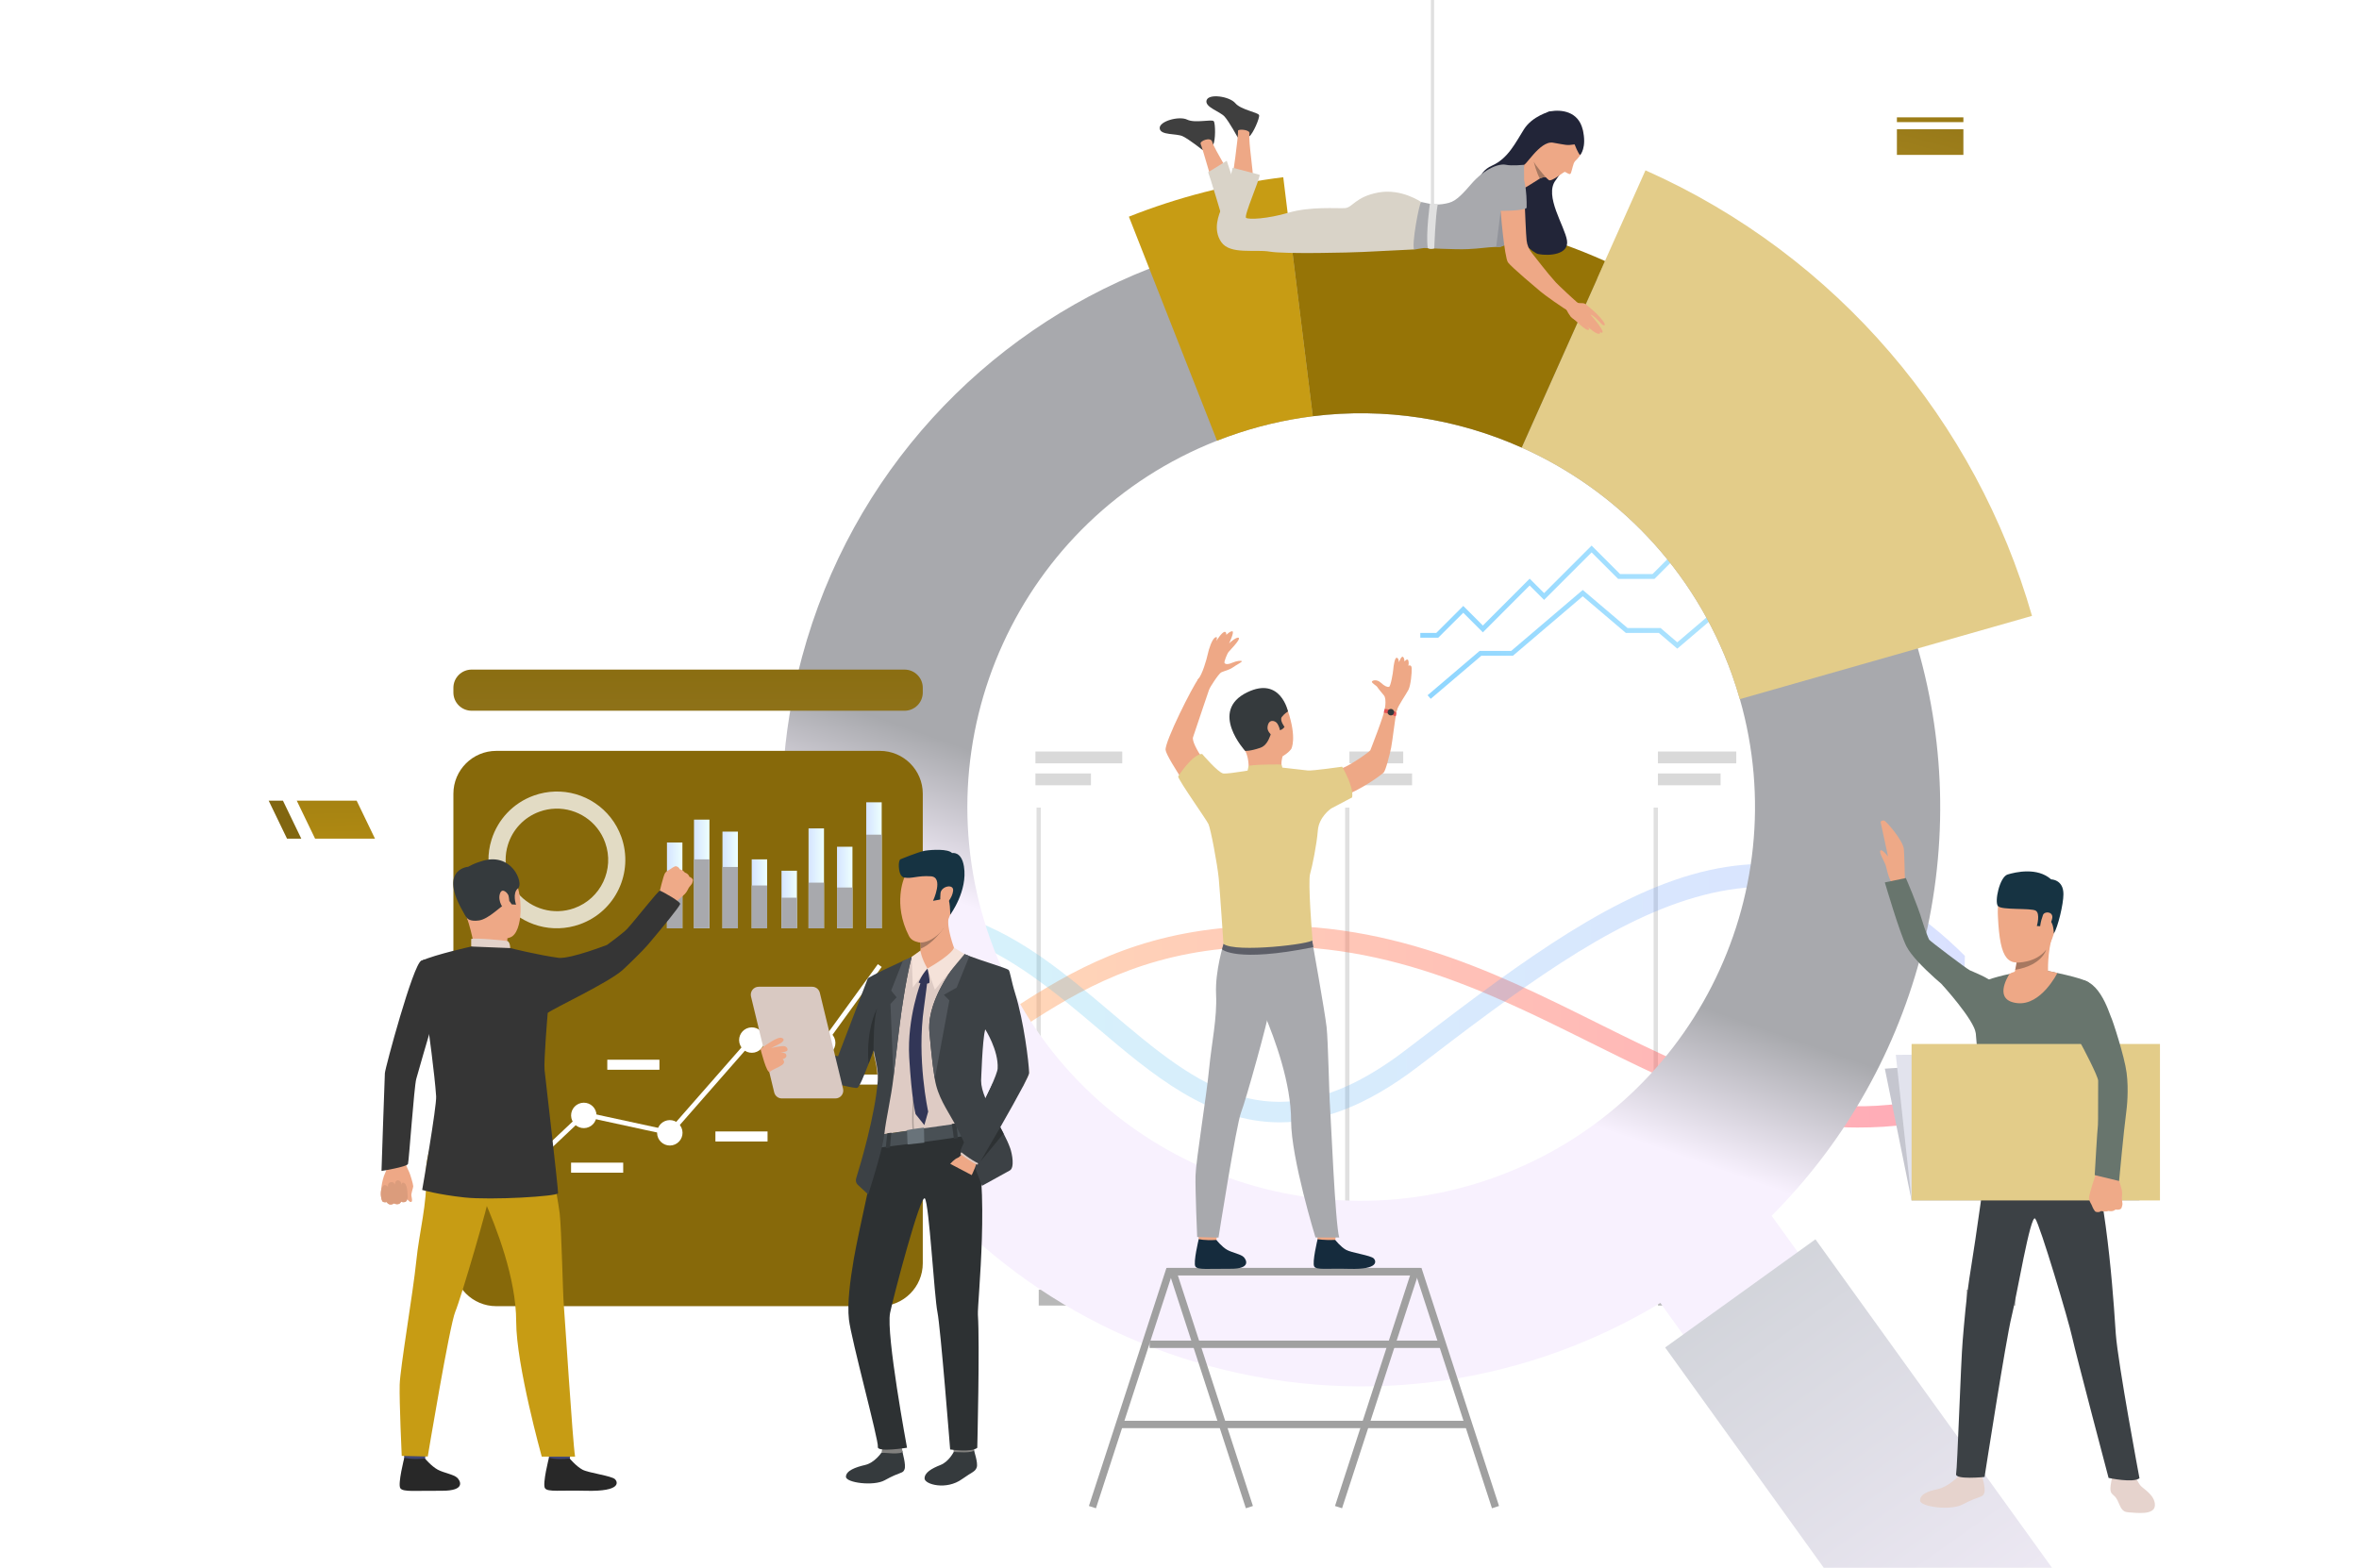 <?xml version="1.0" encoding="utf-8"?>
<!-- Generator: Adobe Illustrator 27.9.0, SVG Export Plug-In . SVG Version: 6.00 Build 0)  -->
<svg version="1.1" id="Слой_1" xmlns="http://www.w3.org/2000/svg" xmlns:xlink="http://www.w3.org/1999/xlink" x="0px" y="0px"
	 viewBox="0 0 3008.9 2000" style="enable-background:new 0 0 3008.9 2000;" xml:space="preserve">
<style type="text/css">
	.st0{fill:#E0E0E0;}
	.st1{fill:#D9D9D9;}
	.st2{fill:#B8B8B8;}
	.st3{opacity:0.43;}
	.st4{fill:url(#SVGID_1_);}
	.st5{opacity:0.22;}
	.st6{fill:url(#SVGID_00000179613369164449836200000017382572909135227269_);}
	.st7{fill:url(#SVGID_00000029024333139362382920000009301834654701839034_);}
	.st8{fill:url(#SVGID_00000101070014242722329860000010950892818171899069_);}
	.st9{fill:url(#SVGID_00000152974625327099181570000015695311716861951144_);}
	.st10{fill:#e3cc89;}
	.st11{fill:#967406;}
	.st12{fill:#c79c14;}
	.st13{fill:url(#SVGID_00000155141376118740071840000007013165407235302529_);}
	.st14{fill:#3F3F3F;}
	.st15{fill:#EEA886;}
	.st16{fill:#D9D3C8;}
	.st17{fill:#222538;}
	.st18{fill:#A8A9AD;}
	.st19{fill:#A77860;}
	.st20{fill:#92949B;}
	.st21{fill:#FFFFFF;}
	.st22{filter:url(#Adobe_OpacityMaskFilter);}
	.st23{filter:url(#Adobe_OpacityMaskFilter_00000176726215142424538270000013699661731806767529_);}
	
		.st24{mask:url(#SVGID_00000166644006961560790130000003629180075616441993_);fill:url(#SVGID_00000145017109787751314140000006887629721513205125_);}
	.st25{fill:url(#SVGID_00000055685692092397244880000017362299436780839348_);}
	.st26{filter:url(#Adobe_OpacityMaskFilter_00000083079362850254676180000016235496200134775692_);}
	.st27{filter:url(#Adobe_OpacityMaskFilter_00000162313238362895420410000007084888645037800113_);}
	
		.st28{mask:url(#SVGID_00000034067202803865287420000011951937601702423442_);fill:url(#SVGID_00000106849218452531223210000014744628289256146818_);}
	.st29{fill:url(#SVGID_00000124880898920822084920000008234567515070048901_);}
	.st30{filter:url(#Adobe_OpacityMaskFilter_00000039821955754432770380000007430443321115429310_);}
	.st31{filter:url(#Adobe_OpacityMaskFilter_00000152981509006865933640000001902466157161685894_);}
	
		.st32{mask:url(#SVGID_00000080181688660886826870000018166057493131140265_);fill:url(#SVGID_00000067224794535302942000000017095818704275439516_);}
	.st33{fill:url(#SVGID_00000115480838770787936150000003767131130927895948_);}
	.st34{filter:url(#Adobe_OpacityMaskFilter_00000170960201896815961830000018224502225843198397_);}
	.st35{filter:url(#Adobe_OpacityMaskFilter_00000112625373064504739790000002564593721193289371_);}
	
		.st36{mask:url(#SVGID_00000111174049048765298930000001309906355852490883_);fill:url(#SVGID_00000045589254748740319360000013066794772911097273_);}
	.st37{fill:url(#SVGID_00000065076101535564553390000016394216707298714504_);}
	.st38{fill:#C5C6CF;}
	.st39{fill:#E2E3ED;}
	.st40{fill:#EEA987;}
	.st41{fill:#E6D3CD;}
	.st42{fill:#3C4145;}
	.st43{fill:#68756D;}
	.st44{fill:#163342;}
	.st45{fill:#EFAA88;}
	.st46{fill:url(#SVGID_00000005254221373572079820000017825540268158176683_);}
	.st47{opacity:0.76;}
	.st48{fill:url(#SVGID_00000135682826838701931440000015216465057854737830_);}
	.st49{fill:url(#SVGID_00000000902679028963495050000013607421315287625106_);}
	.st50{fill:url(#SVGID_00000071553912479675833430000016434118966392634553_);}
	.st51{fill:url(#SVGID_00000127017113915531935600000016749666350070436782_);}
	.st52{fill:url(#SVGID_00000021826662186010620840000012116828866873995436_);}
	.st53{fill:url(#SVGID_00000027576085410137366690000001391490204722967727_);}
	.st54{fill:url(#SVGID_00000029030871836497585190000001043079347529538990_);}
	.st55{fill:url(#SVGID_00000002343210971224256140000004981057968126066080_);}
	.st56{fill:url(#SVGID_00000091731093790378918770000007763969816388449417_);}
	.st57{fill:#DB9C7C;}
	.st58{fill:#353535;}
	.st59{fill:#EAD8CF;}
	.st60{fill:#DA9B5B;}
	.st61{fill:#424773;}
	.st62{fill:#282828;}
	.st63{fill:#c79c14;}
	.st64{fill:#353A3D;}
	.st65{fill:#E2D2CA;}
	.st66{fill:#323657;}
	.st67{fill:#81807E;}
	.st68{fill:#2D3133;}
	.st69{fill:#DECBC4;}
	.st70{fill:#495055;}
	.st71{fill:#51565C;}
	.st72{fill:#F5E2D9;}
	.st73{fill:#AD9F99;}
	.st74{fill:#69737A;}
	.st75{fill:#D9C9C2;}
	.st76{fill:#A0A0A0;}
	.st77{fill:#152B3D;}
	.st78{fill:#5D5F68;}
	.st79{fill:#E55353;}
</style>
<g>
	<g>
		<rect x="1322.1" y="1030.3" class="st0" width="5.5" height="580.7"/>
	</g>
	<g>
		<rect x="1715.7" y="1030.3" class="st0" width="5.5" height="580.7"/>
	</g>
	<g>
		<rect x="2109.2" y="1030.3" class="st0" width="5.5" height="580.7"/>
	</g>
	<rect x="931.4" y="958.7" class="st1" width="94.3" height="15.1"/>
	<rect x="931.4" y="986.7" class="st1" width="133.7" height="15.1"/>
	<rect x="1320.7" y="958.7" class="st1" width="110.7" height="15.1"/>
	<rect x="1320.7" y="986.7" class="st1" width="70.8" height="15.1"/>
	<rect x="1721.2" y="958.7" class="st1" width="68.6" height="15.1"/>
	<rect x="1721.2" y="986.7" class="st1" width="79.9" height="15.1"/>
	<rect x="2114.7" y="958.7" class="st1" width="99.9" height="15.1"/>
	<rect x="2114.7" y="986.7" class="st1" width="79.9" height="15.1"/>
	<rect x="1324.9" y="1645.3" class="st2" width="62.6" height="20.2"/>
	<rect x="1721.2" y="1645.3" class="st2" width="62.6" height="20.2"/>
	<rect x="2114.7" y="1645.3" class="st2" width="62.6" height="20.2"/>
	<rect x="2508.2" y="1645.3" class="st2" width="62.6" height="20.2"/>
	<g class="st3">
		<linearGradient id="SVGID_1_" gradientUnits="userSpaceOnUse" x1="931.387" y1="1309.596" x2="2505.477" y2="1309.596">
			<stop  offset="0" style="stop-color:#FFC05C"/>
			<stop  offset="1" style="stop-color:#FF3857"/>
		</linearGradient>
		<path class="st4" d="M2369.1,1438.4c-122.7,0-229.4-53.1-340.7-108.4c-137.3-68.3-279.3-138.9-468.5-119.6
			c-120.8,12.3-196.6,61.5-263.5,105c-60.6,39.3-117.8,73.9-195.4,76.8c-125.4,4.8-168.8-48.7-169.6-52V1306l0,0l0,0
			c0.2,0.6,27.5,60.6,169.4,59.9c69.9-0.4,121.5-33.8,181.2-72.6c69.4-45,148.1-96.1,275.2-109.1c196.8-20.1,342.3,52.2,482.9,122.2
			c147.2,73.2,287.7,141.8,465.3,82.3v28.2C2454.8,1433.9,2414.4,1438.4,2369.1,1438.4z"/>
	</g>
	<g class="st5">
		
			<linearGradient id="SVGID_00000078012215297128203440000008252086259929326978_" gradientUnits="userSpaceOnUse" x1="931.387" y1="1267.002" x2="2506.308" y2="1267.002">
			<stop  offset="0" style="stop-color:#40D5E6"/>
			<stop  offset="1" style="stop-color:#5577FF"/>
		</linearGradient>
		<path style="fill:url(#SVGID_00000078012215297128203440000008252086259929326978_);" d="M1632.3,1431.8
			c-90.6,0-162.5-60.9-232.8-120.6c-53.3-45.2-108.7-91.5-172.6-114.3c-195-69.6-294.7,57.5-295.6,58.6v-38.7
			c1.1-1.3,18.8-24.4,70.3-46.5c46.9-20.1,125.5-36.1,233.9,1.6c68.7,23.9,125.8,72.3,181,119.1c111.9,94.9,208.6,176.9,376.5,48.5
			c127.2-97.2,247-189.9,365-223.8c115.4-33.1,235.6-8.9,348.2,103.7l-0.8,35.1c-239.1-240.2-442.8-88-696.3,105.9
			C1742,1411.9,1684.1,1431.8,1632.3,1431.8z"/>
	</g>
</g>
<g>
	
		<linearGradient id="SVGID_00000167398523793424712700000005948242905561297320_" gradientUnits="userSpaceOnUse" x1="1820.947" y1="767.971" x2="2382.35" y2="767.971">
		<stop  offset="0" style="stop-color:#8FD6FF"/>
		<stop  offset="1" style="stop-color:#BFEBFE"/>
	</linearGradient>
	<polygon style="fill:url(#SVGID_00000167398523793424712700000005948242905561297320_);" points="1824.9,891.5 1820.9,886.9 
		1887.2,830.4 1927.5,830.4 2018.8,752.6 2076,801.2 2118.1,801.2 2139.4,819.4 2205.6,763 2239.1,763 2378.4,644.4 2382.3,649.1 
		2241.4,769.2 2207.8,769.2 2139.4,827.5 2115.8,807.4 2073.7,807.4 2018.8,760.7 1929.8,836.5 1889.5,836.5 	"/>
</g>
<g>
	
		<linearGradient id="SVGID_00000165944467391495200060000011761075761488802227_" gradientUnits="userSpaceOnUse" x1="1811.609" y1="695.889" x2="2371.195" y2="695.889">
		<stop  offset="0" style="stop-color:#8FD6FF"/>
		<stop  offset="1" style="stop-color:#BFEBFE"/>
	</linearGradient>
	<polygon style="fill:url(#SVGID_00000165944467391495200060000011761075761488802227_);" points="1834.5,813.5 1811.6,813.5 
		1811.6,807.4 1832,807.4 1866.4,773 1891.4,798 1951.1,738.2 1969.5,756.6 2030.1,696 2066.4,732.3 2107.8,732.3 2171.7,668.4 
		2226.8,668.4 2267.5,627.7 2317.4,627.7 2366.8,578.2 2371.2,582.6 2319.9,633.9 2270.1,633.9 2229.3,674.6 2174.2,674.6 
		2110.3,738.5 2063.9,738.5 2030.1,704.7 1969.5,765.3 1951.1,746.9 1891.4,806.7 1866.4,781.7 	"/>
</g>
<linearGradient id="SVGID_00000025440772568891168530000006432051082335129762_" gradientUnits="userSpaceOnUse" x1="1915.655" y1="518.186" x2="1599.24" y2="1419.672">
	<stop  offset="0.668" style="stop-color:#A8A9AD"/>
	<stop  offset="0.866" style="stop-color:#F8F1FE"/>
</linearGradient>
<path style="fill:url(#SVGID_00000025440772568891168530000006432051082335129762_);" d="M2446.3,827.5c0-0.1-0.1-0.3-0.1-0.4
	c-58.9-205.5-206-381.1-409.1-471.5h0c-34.8-15.6-71.3-28.6-109.2-38.8c-94.9-25.5-190.4-31.3-282.3-19.9c-0.1,0-0.2,0-0.2,0l-0.1,0
	c-61.8,7.7-122,23.2-179.2,45.8c-0.1,0-0.2,0.1-0.3,0.1c-210.1,82.6-379.6,260.5-442.8,495.2c-106,394,127.3,799.2,521.2,905.1
	c202.2,54.4,407.4,19.4,573.6-80.9l31,43.1l146.2-105.3l-35.3-49c88.1-88.3,154.9-200.1,189.6-329.2
	C2485.3,1087.7,2482,952.1,2446.3,827.5z M1905.6,1502.3c-261.1,93.6-548.7-42.2-642.2-303.3c-91.8-256.3,37.3-538,288.9-636.8
	c4.8-1.9,9.6-3.7,14.4-5.4c35.6-12.8,71.7-21.3,107.8-25.8c92.4-11.5,184.4,3.3,266.5,40c120.6,53.9,219.9,155,268,289.1
	c3.8,10.6,7.2,21.2,10.2,31.8C2291.3,1144.1,2156.1,1412.5,1905.6,1502.3z"/>
<g>
	<path class="st10" d="M2591.8,785.7l-145.6,41.5l-227.1,64.7c-3-10.6-6.5-21.2-10.2-31.8c-48.1-134.2-147.4-235.3-268-289.1
		l96.1-215.3h0l10.1-22.7l51.7-115.7C2343.7,326.2,2520.9,538,2591.8,785.7z"/>
</g>
<g>
	<path class="st11" d="M2047.2,333l-10.1,22.7l-96.2,215.3c-82.1-36.7-174-51.5-266.5-40l-29-234l-3-24.5
		c95-11.8,193.8-5.8,291.9,20.6C1973.5,303.5,2011.3,316.9,2047.2,333z"/>
</g>
<g>
	<path class="st12" d="M1674.5,531c-36,4.5-72.2,13-107.8,25.8c-4.9,1.7-9.7,3.6-14.4,5.4l-86.3-219.4l-26.1-66.4
		c62.8-24.9,128.9-41.9,196.8-50.3l0.1,0l5.7,46.4l3,24.5L1674.5,531z"/>
</g>
<linearGradient id="SVGID_00000159434638015261392490000004392485965392403073_" gradientUnits="userSpaceOnUse" x1="2075.964" y1="1442.39" x2="2649.843" y2="2254.849">
	<stop  offset="0" style="stop-color:#C6CBCF"/>
	<stop  offset="1" style="stop-color:#F8F1FE"/>
</linearGradient>
<polygon style="fill:url(#SVGID_00000159434638015261392490000004392485965392403073_);" points="2617.3,2000 2326.2,2000 
	2123.9,1719 2218.8,1650.7 2315.6,1581 2363.8,1648 "/>
<path class="st14" d="M1578.6,175.1c0,0-10.5-19.3-16.5-26.2c-6-6.9-25.8-12.1-23.1-21c2.7-8.9,29.3-5,36.6,3.7
	c7.3,8.7,29.6,11.7,30.4,15.4c0.8,3.7-7.8,23.7-12.5,26.9C1588.7,177.2,1578.6,175.1,1578.6,175.1z"/>
<path class="st14" d="M1534,191.4c0,0-17.1-13.5-25.3-17.5c-8.2-4-28.5-0.9-29.5-10.1c-1-9.2,24.9-16.2,35-11.2
	c10.2,5,31.9-1,34,2.1c2.2,3.1,2.3,24.8-0.8,29.7C1544.3,189.3,1534,191.4,1534,191.4z"/>
<path class="st15" d="M1572,226.7c0,0,7.5-51,7.1-59.9c-0.1-2.5,15.3-1.6,14.6,3.3c-1.6,10.6,5.6,51.6,4.3,59.1
	C1596.8,236.7,1571.3,231.4,1572,226.7z"/>
<path class="st15" d="M1548.6,241.3c0,0-14-49.5-17.2-57.8c-1.4-3.7,12.8-9.3,14.7-2.8c3,10.3,25.6,45.1,27.4,52.5
	C1575.3,240.6,1549.9,245.9,1548.6,241.3z"/>
<path class="st16" d="M1558.3,275.7c0,0-15-50.6-17.3-56l23.7-14.6c0,0,11,32.3,12.5,40.4C1578.7,253.6,1558.3,275.7,1558.3,275.7z"
	/>
<path class="st17" d="M1977.4,142c0,0-22.9,5.8-33.7,23.1c-10.9,17.3-20.3,37.2-40.7,46.2c-20.4,9-20.6,32.3-19,35.9
	c1.6,3.6,64.4,74.2,78.1,76.9c13.7,2.7,39.4,0.8,36.6-17.3c-2.7-18.1-29.6-57.2-14.5-76.8c15.1-19.7,18.9-37.8,18.9-37.8L1977.4,142
	z"/>
<path class="st15" d="M1973.4,226.4c0,0-0.7-0.2-1.8-0.3c-1.3-0.1-3.2-0.1-5.3,0.6c-0.5,0.2-1.3,0.5-2.1,1
	c-5.4,3.2-18.3,11.9-20,12.1c-2,0.2-0.3-29.8-0.3-29.8s6.8-12.1,7.7-20.1C1952.4,182,1973.4,226.4,1973.4,226.4z"/>
<path class="st16" d="M1812.6,257.7c0,0-25.1-17.6-54.6-12.1c-29.4,5.5-32.6,19.3-42.7,19.9c-10.1,0.6-43.9-2.3-71.6,5.8
	c-27.7,8.1-51.1,9-54.3,6.6c-3.2-2.3,17.3-48.5,17.3-54.9l-34.4-9c0,0-9.8,41-13.7,50.2c-4.1,9.9-12,28.5-0.8,44.7
	c11.3,16.2,42.7,8.9,61.8,12.1c19.1,3.3,104.3,1.2,119.2,0.4c16.2-0.9,65-3.2,65-3.2L1812.6,257.7z"/>
<path class="st15" d="M2018.9,166.5c0,0,1.6,24.8-3.9,32.3c-2.2,3-3.7,4.6-4.7,5.5c-1.4,1.2-2.5,2.8-3.1,4.5
	c-1.7,4.8-2.8,11.5-4.1,12.9c-1.5,1.6-5.8-2.4-7.3-2.4c-1.6,0-16.7,13-20.3,10.4c-3.6-2.7-25.7-25-23.8-40.4
	c1.9-15.3,8.6-38.2,33.4-38.1C2009.9,151.2,2017,160.3,2018.9,166.5z"/>
<path class="st18" d="M1943.8,284.9c-0.5,1-9.6,15.6-19.6,24.1c-4.2,3.5-8.5,6-12.3,6c-1.2,0-2.3,0-3.5,0
	c-11.5,0.3-20.3,2.1-35.8,2.8c-16.1,0.8-55.1-1.4-56.3-1.4c-1.2,0-12.4,2-12.4,2c-4-4.9,6.6-60.3,8.7-60.6c2-0.3,15,4.6,27.4,2.6
	c12.4-2,17.3-3.2,35.8-24.8c18.5-21.7,37-27.1,44.8-25.4c7.8,1.7,23.3,0,23.3,0S1944.5,283.4,1943.8,284.9z"/>
<path class="st17" d="M2008.4,184.2c0,0,4.6,12,7.1,13.6c0,0,8.9-9.4,3.2-32.7c-5.7-23.3-27.4-25.5-41.3-23.1
	c-17.4,2.9-34.9,61.8-34,67.5c0.9,5.7,20.4-30.4,37.4-27.5C1997.9,184.9,1998,185.8,2008.4,184.2z"/>
<path class="st19" d="M1971.6,226.1c-1.3-0.1-3.2,0-5.4,0.7c-0.5,0.2-1.3,0.4-2.1,0.9c-4-6.2-7.7-21-7.8-21.5
	C1959,211.9,1971.6,226.1,1971.6,226.1z"/>
<path class="st20" d="M1924.2,308.9c-4.2,3.5-8.5,6-12.3,6c-1.2,0-2.3,0-3.5,0l5.7-46L1924.2,308.9z"/>
<path class="st15" d="M2014.1,388.1l-11.1,10.1c-9.6-5.1-33.5-22.4-38.1-26.3c-4.8-4.1-37.1-31.1-41.5-37.2
	c-4.5-6.1-10.1-69.7-9.5-72.6c0.6-2.9,28-4.3,31.1,2.4c0,0,1.4,36.2,2.2,42.3c0.7,6.1,3,11.5,7.2,16.6c5.8,7.1,18,23.5,29.9,36.7
	C1987,363.2,2010.4,384.9,2014.1,388.1z"/>
<path class="st18" d="M1947.2,265.2c0,0,1.7-48.2-14-47.6c-19.8,0.8-22.8,25-20.1,51.4C1913.1,269,1942.8,269.3,1947.2,265.2z"/>
<path class="st15" d="M2008.7,383.3c0,0,1.5,2.3,3.6,3c3.7,1.2,9.2-1.2,11.8,3.7c2.7,4.8-10.3,16.9-13.8,17.7
	c-3.5,0.7-9.1-4.7-13.5-15.4C1992.5,381.6,2008.7,383.3,2008.7,383.3z"/>
<path class="st15" d="M2023,388.6c0,0,6.6,5,13.3,11.5c5.9,5.7,11.9,13.2,10.4,14.6c-2.1,1.9-6.1-4.5-12.3-9.8c-5.7-4.8-5.4-3-5.4-3
	s-0.1-0.5,5.2,5.9c5.6,6.9,11.4,15.2,9.7,16.3c-1.1,0.7-1.1,0.9-3.6-1.3c1.1,1.6,0.9,2.1,0.3,2.6c-3.1,2.6-13-6.3-16.9-9.9
	c3,2.8,4.9,5.1,1.8,5.4c-3.5,0.4-16.8-12.9-22-17.2C1997.9,399.1,2023,388.6,2023,388.6z"/>
<path class="st0" d="M1823.8,259.9c0,0-5.3,38-2.7,56.6c0,0,2.8,2.1,8.3,0.4c0,0,1.4-41.4,4.4-56.1
	C1833.9,260.8,1832.2,259.5,1823.8,259.9z"/>
<g>
	<rect x="1825.1" class="st0" width="4.1" height="288.7"/>
</g>
<g>
	
		<rect x="2465.9" y="1495.1" transform="matrix(-1 -1.224647e-16 1.224647e-16 -1 5011.332 2995.788)" class="st21" width="79.5" height="5.6"/>
	
		<rect x="2465.9" y="1505.6" transform="matrix(-1 -1.224647e-16 1.224647e-16 -1 5011.332 3034.633)" class="st21" width="79.5" height="23.4"/>
	
		<rect x="2428.6" y="1536.9" transform="matrix(-1 -1.224647e-16 1.224647e-16 -1 4904.09 3077.3)" class="st21" width="46.9" height="3.5"/>
	
		<rect x="2428.6" y="1541.9" transform="matrix(-1 -1.224647e-16 1.224647e-16 -1 4904.09 3093.34)" class="st21" width="46.9" height="9.5"/>
	
		<rect x="2558.4" y="1465.1" transform="matrix(-1 -1.224647e-16 1.224647e-16 -1 5120.398 2995.786)" class="st21" width="3.5" height="65.6"/>
</g>
<defs>
	<filter id="Adobe_OpacityMaskFilter" filterUnits="userSpaceOnUse" x="378.5" y="1021.4" width="99.8" height="48.5">
		<feFlood  style="flood-color:white;flood-opacity:1" result="back"/>
		<feBlend  in="SourceGraphic" in2="back" mode="normal"/>
	</filter>
</defs>
<mask maskUnits="userSpaceOnUse" x="378.5" y="1021.4" width="99.8" height="48.5" id="SVGID_00000044164679583684117650000004057600109430682793_">
	<g class="st22">
		<defs>
			
				<filter id="Adobe_OpacityMaskFilter_00000073697393914408827500000007194902871999141023_" filterUnits="userSpaceOnUse" x="378.5" y="1021.4" width="99.8" height="48.5">
				<feFlood  style="flood-color:white;flood-opacity:1" result="back"/>
				<feBlend  in="SourceGraphic" in2="back" mode="normal"/>
			</filter>
		</defs>
		
			<mask maskUnits="userSpaceOnUse" x="378.5" y="1021.4" width="99.8" height="48.5" id="SVGID_00000044164679583684117650000004057600109430682793_">
			<g style="filter:url(#Adobe_OpacityMaskFilter_00000073697393914408827500000007194902871999141023_);">
			</g>
		</mask>
		
			<linearGradient id="SVGID_00000016769569356649050010000000214810923662961846_" gradientUnits="userSpaceOnUse" x1="423.466" y1="808.315" x2="431.871" y2="1214.52">
			<stop  offset="0" style="stop-color:#FFFFFF"/>
			<stop  offset="1" style="stop-color:#000000"/>
		</linearGradient>
		
			<polygon style="mask:url(#SVGID_00000044164679583684117650000004057600109430682793_);fill:url(#SVGID_00000016769569356649050010000000214810923662961846_);" points="
			401.9,1069.9 478.3,1069.9 454.9,1021.4 378.5,1021.4 		"/>
	</g>
</mask>
<linearGradient id="SVGID_00000021077452012749654380000014227545112968979339_" gradientUnits="userSpaceOnUse" x1="423.466" y1="808.315" x2="431.871" y2="1214.52">
	<stop  offset="0" style="stop-color:#816610"/>
	<stop  offset="1" style="stop-color:#c79c14"/>
</linearGradient>
<polygon style="fill:url(#SVGID_00000021077452012749654380000014227545112968979339_);" points="401.9,1069.9 478.3,1069.9 
	454.9,1021.4 378.5,1021.4 "/>
<defs>
	
		<filter id="Adobe_OpacityMaskFilter_00000067198577473384870610000018294507180122666897_" filterUnits="userSpaceOnUse" x="342.7" y="1021.4" width="41.6" height="48.5">
		<feFlood  style="flood-color:white;flood-opacity:1" result="back"/>
		<feBlend  in="SourceGraphic" in2="back" mode="normal"/>
	</filter>
</defs>
<mask maskUnits="userSpaceOnUse" x="342.7" y="1021.4" width="41.6" height="48.5" id="SVGID_00000016058138054014719250000006788230333284070834_">
	<g style="filter:url(#Adobe_OpacityMaskFilter_00000067198577473384870610000018294507180122666897_);">
		<defs>
			
				<filter id="Adobe_OpacityMaskFilter_00000084517809839140074840000003660856200837293738_" filterUnits="userSpaceOnUse" x="342.7" y="1021.4" width="41.6" height="48.5">
				<feFlood  style="flood-color:white;flood-opacity:1" result="back"/>
				<feBlend  in="SourceGraphic" in2="back" mode="normal"/>
			</filter>
		</defs>
		
			<mask maskUnits="userSpaceOnUse" x="342.7" y="1021.4" width="41.6" height="48.5" id="SVGID_00000016058138054014719250000006788230333284070834_">
			<g style="filter:url(#Adobe_OpacityMaskFilter_00000084517809839140074840000003660856200837293738_);">
			</g>
		</mask>
		
			<linearGradient id="SVGID_00000158738370953963308290000018140966133528829112_" gradientUnits="userSpaceOnUse" x1="358.646" y1="809.656" x2="367.051" y2="1215.861">
			<stop  offset="0" style="stop-color:#FFFFFF"/>
			<stop  offset="1" style="stop-color:#000000"/>
		</linearGradient>
		
			<polygon style="mask:url(#SVGID_00000016058138054014719250000006788230333284070834_);fill:url(#SVGID_00000158738370953963308290000018140966133528829112_);" points="
			366.1,1069.9 384.3,1069.9 360.9,1021.4 342.7,1021.4 		"/>
	</g>
</mask>
<linearGradient id="SVGID_00000069384568354199156990000017224192068299128729_" gradientUnits="userSpaceOnUse" x1="358.646" y1="809.656" x2="367.051" y2="1215.861">
	<stop  offset="0" style="stop-color:#816610"/>
	<stop  offset="1" style="stop-color:#816610"/>
</linearGradient>
<polygon style="fill:url(#SVGID_00000069384568354199156990000017224192068299128729_);" points="366.1,1069.9 384.3,1069.9 
	360.9,1021.4 342.7,1021.4 "/>
<defs>
	
		<filter id="Adobe_OpacityMaskFilter_00000044867084740795164930000004179088250741324701_" filterUnits="userSpaceOnUse" x="2419.5" y="164.9" width="84.7" height="32.7">
		<feFlood  style="flood-color:white;flood-opacity:1" result="back"/>
		<feBlend  in="SourceGraphic" in2="back" mode="normal"/>
	</filter>
</defs>
<mask maskUnits="userSpaceOnUse" x="2419.5" y="164.9" width="84.7" height="32.7" id="SVGID_00000106830325426575025910000006933747851805082801_">
	<g style="filter:url(#Adobe_OpacityMaskFilter_00000044867084740795164930000004179088250741324701_);">
		<defs>
			
				<filter id="Adobe_OpacityMaskFilter_00000109030298723819240870000001913208194092724658_" filterUnits="userSpaceOnUse" x="2419.5" y="164.9" width="84.7" height="32.7">
				<feFlood  style="flood-color:white;flood-opacity:1" result="back"/>
				<feBlend  in="SourceGraphic" in2="back" mode="normal"/>
			</filter>
		</defs>
		
			<mask maskUnits="userSpaceOnUse" x="2419.5" y="164.9" width="84.7" height="32.7" id="SVGID_00000106830325426575025910000006933747851805082801_">
			<g style="filter:url(#Adobe_OpacityMaskFilter_00000109030298723819240870000001913208194092724658_);">
			</g>
		</mask>
		
			<linearGradient id="SVGID_00000136403960119371973720000014828441940267401360_" gradientUnits="userSpaceOnUse" x1="2508.553" y1="6.81" x2="2411.092" y2="371.387">
			<stop  offset="0" style="stop-color:#FFFFFF"/>
			<stop  offset="1" style="stop-color:#000000"/>
		</linearGradient>
		
			<polygon style="mask:url(#SVGID_00000106830325426575025910000006933747851805082801_);fill:url(#SVGID_00000136403960119371973720000014828441940267401360_);" points="
			2419.5,197.6 2504.3,197.6 2504.3,164.9 2419.5,164.9 		"/>
	</g>
</mask>
<linearGradient id="SVGID_00000064333169105805236860000016596925375334941358_" gradientUnits="userSpaceOnUse" x1="2508.553" y1="6.81" x2="2411.092" y2="371.387">
	<stop  offset="0" style="stop-color:#816610"/>
	<stop  offset="1" style="stop-color:#b89526"/>
</linearGradient>
<polygon style="fill:url(#SVGID_00000064333169105805236860000016596925375334941358_);" points="2419.5,197.6 2504.3,197.6 
	2504.3,164.9 2419.5,164.9 "/>
<defs>
	
		<filter id="Adobe_OpacityMaskFilter_00000027593741738654327580000017146678337847583143_" filterUnits="userSpaceOnUse" x="2419.5" y="149.7" width="84.7" height="6.1">
		<feFlood  style="flood-color:white;flood-opacity:1" result="back"/>
		<feBlend  in="SourceGraphic" in2="back" mode="normal"/>
	</filter>
</defs>
<mask maskUnits="userSpaceOnUse" x="2419.5" y="149.7" width="84.7" height="6.1" id="SVGID_00000125601739078650311340000012201404430659944845_">
	<g style="filter:url(#Adobe_OpacityMaskFilter_00000027593741738654327580000017146678337847583143_);">
		<defs>
			
				<filter id="Adobe_OpacityMaskFilter_00000139983225253605125660000009980058835665601944_" filterUnits="userSpaceOnUse" x="2419.5" y="149.7" width="84.7" height="6.1">
				<feFlood  style="flood-color:white;flood-opacity:1" result="back"/>
				<feBlend  in="SourceGraphic" in2="back" mode="normal"/>
			</filter>
		</defs>
		
			<mask maskUnits="userSpaceOnUse" x="2419.5" y="149.7" width="84.7" height="6.1" id="SVGID_00000125601739078650311340000012201404430659944845_">
			<g style="filter:url(#Adobe_OpacityMaskFilter_00000139983225253605125660000009980058835665601944_);">
			</g>
		</mask>
		
			<linearGradient id="SVGID_00000067210839764516099410000008004364644550301571_" gradientUnits="userSpaceOnUse" x1="2494.267" y1="31.739" x2="2418.784" y2="314.1">
			<stop  offset="0" style="stop-color:#FFFFFF"/>
			<stop  offset="1" style="stop-color:#000000"/>
		</linearGradient>
		
			<polygon style="mask:url(#SVGID_00000125601739078650311340000012201404430659944845_);fill:url(#SVGID_00000067210839764516099410000008004364644550301571_);" points="
			2419.5,155.8 2504.3,155.8 2504.3,149.7 2419.5,149.7 		"/>
	</g>
</mask>
<linearGradient id="SVGID_00000031888124584552426500000009330496947622774201_" gradientUnits="userSpaceOnUse" x1="2494.267" y1="31.739" x2="2418.784" y2="314.1">
	<stop  offset="0" style="stop-color:#87690a"/>
	<stop  offset="1" style="stop-color:#b89526"/>
</linearGradient>
<polygon style="fill:url(#SVGID_00000031888124584552426500000009330496947622774201_);" points="2419.5,155.8 2504.3,155.8 
	2504.3,149.7 2419.5,149.7 "/>
<polygon class="st38" points="2404.1,1363.3 2727.1,1342.6 2728.8,1531.4 2438.2,1531.4 "/>
<polygon class="st39" points="2418.1,1345.7 2727.1,1342.6 2728.8,1531.4 2438.2,1531.4 "/>
<g>
	<path class="st40" d="M2413.2,1125.9c0,0,7.3,8.1,10.2,4.5c2.9-3.6,6.2-8.6,6.2-8.6L2413.2,1125.9z"/>
	<path class="st40" d="M2398.7,1048.7l9.5,43.9c-2.9-3.6-8-9.3-9.7-7.6c-2.4,2.4,5.5,14.4,6.9,19.6c1.2,4.7,2.9,12.1,4.9,16.5
		l3.6,7.2l15.8-6.5c0,0-0.7-31.3-1.3-38.4c-1-11.5-23-36.3-25.2-36.6C2399.2,1046.4,2398.7,1048.7,2398.7,1048.7z"/>
</g>
<path class="st41" d="M2722.2,1880.4c0,0,4.4,10.7,8.2,15c3.7,4.2,18.1,11.8,18.2,24.5c0.1,13.7-24.2,9.9-33.7,9.4
	c-9.5-0.5-10.2-7.8-14.2-15.6c-4-7.7-8-6.4-8.8-12.7c-0.7-6.2,3.1-20.2,3.1-20.2L2722.2,1880.4z"/>
<g>
	<path class="st41" d="M2498.5,1882.8c0,0-13.2,13.9-26.6,16.8c-13.4,2.9-22.8,6.6-22.9,14.6s38.6,13.2,54,5.2
		c22.9-12,25.3-8.4,27.8-14.4c2.5-6-3.1-22-2.9-23.9C2528,1878.8,2498.5,1882.8,2498.5,1882.8z"/>
</g>
<g>
	<path class="st42" d="M2533.7,1481.8c0,0-13.9,100.9-19.6,135c-6.6,39.9-8.9,72.8-10.7,93.5c-2.3,26-6.8,162.5-8.4,170.1
		c-1.6,7.6,36.3,3.8,36.3,3.8s27.5-177,34.5-204.7c6.5-25.7,24.2-131.9,30.1-124.9s42.9,131.2,47.2,151.5
		c4.4,20.3,46.4,179.3,46.4,179.3s31.4,6.8,39.4,0.4c0,0-27.4-146-30.2-184.1c-1.1-14.5-9.7-173-34.2-237.1
		C2651.6,1430.7,2533.7,1481.8,2533.7,1481.8z"/>
</g>
<path class="st43" d="M2574.5,1239.9c0,0-36.8,7.6-41.1,11.5c-4.7,4.1-13.1,44.4-13.6,55.6c-0.5,11.2,4.4,58.1,9.2,75.5
	c4.7,17.4,3.7,108.5,1.5,122.8c0,0,73.7,14.4,146.5,5c0,0-12.6-79.1-9.7-103c3.7-30.6,12.7-101.2,12.7-101.2s-9.7-47.5-16.2-53
	s-51.5-14.4-51.5-14.4L2574.5,1239.9z"/>
<path class="st15" d="M2589.7,1126.2c0,0-44.2-16.4-41.4,42.4c2.8,58.8,13.1,64.7,42.2,56.5c29.1-8.2,31.5-45.3,35.3-63.1
	C2629.5,1144.2,2604.1,1128.8,2589.7,1126.2z"/>
<path class="st15" d="M2567.2,1249.2c0,0,23,18.6,45.1-10.5c0,0-1-23.7,5.8-45.7s-46.3,29.5-46.3,29.5c0.6,0.4,0.7,2.6,0.3,5.7
	c-0.3,2.6-0.8,5.8-1.7,9.1C2568.5,1244.5,2569,1243.2,2567.2,1249.2z"/>
<path class="st44" d="M2619.6,1191.1c0,0,0.1-15.7-6.4-17.1c-6.5-1.4-9.9,7.6-9.9,7.6l-5.3-0.3c0,0,4.7-15.9-1.5-19.6
	c-6.2-3.6-43.4-0.4-48.1-5.8s2.1-37.2,12.3-40.3c10.2-3.1,37.9-9.5,55.5,6.2c0,0,15.8,0.1,15.7,19
	C2631.9,1153.5,2624.9,1182.6,2619.6,1191.1z"/>
<path class="st19" d="M2570.4,1237.2c34.3-5.8,39.4-25.3,39.5-25.6c-13.3,17.2-37.8,16.4-37.8,16.4
	C2571.9,1230.6,2571.3,1233.9,2570.4,1237.2z"/>
<path class="st15" d="M2605.8,1167.3c2-5.2,13-4.5,11.9,3.7c-1.1,8.2-10.2,20.8-13.9,18.5
	C2600.1,1187.1,2603.1,1174.5,2605.8,1167.3z"/>
<path class="st15" d="M2624.2,1241.2c0,0-20.7,41.9-51.2,38.5c-30.5-3.4-12.8-32.6-9.9-37.3
	C2563.1,1242.4,2581.4,1230.6,2624.2,1241.2z"/>
<g>
	<path class="st43" d="M2431.7,1207.3c-8.6-16.8-27.6-81.6-27.6-81.6l26.8-5.6c0,0,14.3,32.6,21.1,55.2c3.3,11,7.7,21.8,8.7,23.5
		s46.7,36.3,51.6,38.9c5,2.5,24.1,9.2,33.3,18.5c9.1,9.3,4.7,22,4.7,22c-19.4,24.9-55.2-7.5-55.2-7.5S2443.7,1230.8,2431.7,1207.3z"
		/>
</g>
<path class="st43" d="M2476.4,1255.3c0,0,42.3,46.2,43.8,63.3c1,12.2,8.7-36.8,8.7-36.8L2476.4,1255.3z"/>
<rect x="2438.2" y="1331.7" transform="matrix(-1 -1.224647e-16 1.224647e-16 -1 5193.234 2863.113)" class="st10" width="316.8" height="199.6"/>
<path class="st45" d="M2705.8,1541.4c0,0,1.5-3.7,1.4-5.6c0,0-0.5-3.5-0.7-6c-0.1-0.8-0.1-1.5-0.1-1.9c0.1-1.9,0.9-6-0.2-10.5
	c-1-4.6-6.3-20.3-6.3-20.3l-14.2,2.1l-12.4-1.7c0,0-9.2,26.9-8.8,31.3c0,0.4,0.1,0.8,0.2,1.2c0.8,3.7,2.9,6.1,3.5,7.9
	c0.2,0.7,3,7.4,5,8c2.9,0.9,5.2,0.3,6.8-1c0,0,5.7,1.5,9.3-0.1c0,0,5.2,1.6,9.1-1.8C2698.4,1543.1,2703.9,1544.1,2705.8,1541.4z"/>
<path class="st43" d="M2643.6,1252c-4.8,1.9-9.9,13.5-6.1,36.4c4.1,24.5,12.2,35,15.4,40.8c3.3,5.7,23.4,44,23.3,49.6
	c-0.2,14.7,0.1,53.6-0.3,56.6c-0.8,5.1-4.1,63.7-4.1,63.7l31.1,7.5c0,0,6.1-66.1,8.9-86c1.1-8,3.5-30,0.7-51.9
	c-2.7-21.1-18-67.8-20-71.5C2690.5,1293.4,2675.4,1239.7,2643.6,1252z"/>
<linearGradient id="SVGID_00000148630022806843198490000009082243155896168850_" gradientUnits="userSpaceOnUse" x1="578.289" y1="1312.101" x2="1176.995" y2="1312.101">
	<stop  offset="1" style="stop-color:#87690a"/>
	<stop  offset="1" style="stop-color:#F5F5F5"/>
</linearGradient>
<path style="fill:url(#SVGID_00000148630022806843198490000009082243155896168850_);" d="M1122.3,1666.3H633
	c-30.2,0-54.7-24.5-54.7-54.7v-599c0-30.2,24.5-54.7,54.7-54.7h489.3c30.2,0,54.7,24.5,54.7,54.7v599
	C1177,1641.8,1152.5,1666.3,1122.3,1666.3z"/>
<g class="st47">
	<g>
		<g>
			<path class="st21" d="M792.5,1067.6c-13.1-36.5-48-59-84.8-57.8c-8.9,0.3-17.9,1.9-26.8,5.1c-26.8,9.6-46,30.9-53.9,56.1
				c-5.5,17.5-5.5,36.8,1.1,55.4c0.7,1.8,1.4,3.7,2.1,5.4c3.5,8,8.1,15.3,13.5,21.7c22.8,26.8,60.7,38.2,95.9,25.6
				C785.1,1162.9,808.7,1113,792.5,1067.6z M732.4,1158.6c-26.3,9.4-54.7,0.9-71.9-19.2c-4.1-4.8-7.5-10.3-10.1-16.3
				c-0.6-1.3-1.1-2.7-1.6-4.1c-5-13.9-5-28.4-0.9-41.5c5.9-18.9,20.3-34.9,40.4-42.1c6.6-2.4,13.4-3.6,20.1-3.8
				c27.6-0.8,53.8,16,63.5,43.4C784.1,1109,766.4,1146.4,732.4,1158.6z"/>
		</g>
	</g>
</g>
<linearGradient id="SVGID_00000078006879854314622780000017208424686212913030_" gradientUnits="userSpaceOnUse" x1="877.642" y1="798.609" x2="877.642" y2="2542.773">
	<stop  offset="0" style="stop-color:#87690a"/>
	<stop  offset="1" style="stop-color:#F5F5F5"/>
</linearGradient>
<path style="fill:url(#SVGID_00000078006879854314622780000017208424686212913030_);" d="M1153.7,906.7H601.6
	c-12.9,0-23.3-10.4-23.3-23.3v-5.9c0-12.9,10.4-23.3,23.3-23.3h552.1c12.9,0,23.3,10.4,23.3,23.3v5.9
	C1177,896.3,1166.6,906.7,1153.7,906.7z"/>
<g>
	<g>
		<g>
			<g>
				<g>
					<polygon class="st21" points="960.2,1328.9 1051.7,1334.1 1124.6,1233.5 1119.7,1230 1048.7,1327.8 957.6,1322.7 853.2,1441.8 
						743.8,1418.1 635.8,1520 640,1524.5 745.7,1424.7 855.4,1448.5 					"/>
				</g>
			</g>
		</g>
	</g>
	<g>
		<g>
			<g>
				<path class="st21" d="M870.2,1441.7c1.9,8.8-3.7,17.4-12.4,19.3s-17.4-3.7-19.3-12.4c-1.9-8.8,3.7-17.4,12.4-19.3
					C859.6,1427.4,868.3,1432.9,870.2,1441.7z"/>
			</g>
		</g>
	</g>
	<g>
		<g>
			<g>
				<path class="st21" d="M974.8,1323.4c1.9,8.8-3.7,17.4-12.4,19.3c-8.8,1.9-17.4-3.7-19.3-12.4c-1.9-8.8,3.7-17.4,12.4-19.3
					C964.2,1309.1,972.9,1314.6,974.8,1323.4z"/>
			</g>
		</g>
	</g>
	<g>
		<g>
			<g>
				<path class="st21" d="M1065.2,1327c1.9,8.8-3.7,17.4-12.4,19.3c-8.8,1.9-17.4-3.7-19.3-12.4c-1.9-8.8,3.7-17.4,12.4-19.3
					C1054.7,1312.7,1063.3,1318.3,1065.2,1327z"/>
			</g>
		</g>
	</g>
	<g>
		<g>
			<g>
				<path class="st21" d="M760.5,1419.5c1.9,8.8-3.7,17.4-12.4,19.3c-8.8,1.9-17.4-3.7-19.3-12.4c-1.9-8.8,3.7-17.4,12.4-19.3
					C750,1405.2,758.6,1410.7,760.5,1419.5z"/>
			</g>
		</g>
	</g>
</g>
<g>
	<rect x="728.4" y="1483.2" class="st21" width="66.5" height="12.8"/>
</g>
<g>
	<rect x="774.6" y="1351.9" class="st21" width="66.5" height="12.8"/>
</g>
<g>
	<rect x="912.5" y="1443.4" class="st21" width="66.5" height="12.8"/>
</g>
<g>
	<rect x="972.1" y="1263.7" class="st21" width="66.5" height="12.8"/>
</g>
<g>
	<rect x="1068.6" y="1370.8" class="st21" width="66.5" height="12.8"/>
</g>
<g>
	
		<linearGradient id="SVGID_00000075878839672692936750000017880006661046472870_" gradientUnits="userSpaceOnUse" x1="850.655" y1="1129.55" x2="870.349" y2="1129.55">
		<stop  offset="0" style="stop-color:#D5E4FF"/>
		<stop  offset="1" style="stop-color:#EDFFFE"/>
	</linearGradient>
	
		<rect x="850.7" y="1074.8" style="fill:url(#SVGID_00000075878839672692936750000017880006661046472870_);" width="19.7" height="109.5"/>
</g>
<g>
	
		<linearGradient id="SVGID_00000072241614063562772670000017313429018853812882_" gradientUnits="userSpaceOnUse" x1="885.233" y1="1114.956" x2="904.928" y2="1114.956">
		<stop  offset="0" style="stop-color:#D5E4FF"/>
		<stop  offset="1" style="stop-color:#EDFFFE"/>
	</linearGradient>
	
		<rect x="885.2" y="1045.6" style="fill:url(#SVGID_00000072241614063562772670000017313429018853812882_);" width="19.7" height="138.7"/>
</g>
<g>
	
		<linearGradient id="SVGID_00000155126669224870708430000018112819613003129773_" gradientUnits="userSpaceOnUse" x1="921.519" y1="1122.591" x2="941.214" y2="1122.591">
		<stop  offset="0" style="stop-color:#D5E4FF"/>
		<stop  offset="1" style="stop-color:#EDFFFE"/>
	</linearGradient>
	
		<rect x="921.5" y="1060.9" style="fill:url(#SVGID_00000155126669224870708430000018112819613003129773_);" width="19.7" height="123.4"/>
</g>
<g>
	
		<linearGradient id="SVGID_00000127002587717283664320000000525300080362721207_" gradientUnits="userSpaceOnUse" x1="958.801" y1="1140.316" x2="978.496" y2="1140.316">
		<stop  offset="0" style="stop-color:#D5E4FF"/>
		<stop  offset="1" style="stop-color:#EDFFFE"/>
	</linearGradient>
	
		<rect x="958.8" y="1096.3" style="fill:url(#SVGID_00000127002587717283664320000000525300080362721207_);" width="19.7" height="87.9"/>
</g>
<rect x="850.7" y="1114.9" class="st18" width="19.7" height="69.4"/>
<rect x="885.2" y="1096.3" class="st18" width="19.7" height="87.9"/>
<rect x="921.5" y="1106" class="st18" width="19.7" height="78.3"/>
<g>
	<rect x="958.8" y="1129.6" class="st18" width="19.7" height="54.7"/>
</g>
<g>
	
		<linearGradient id="SVGID_00000140734259668135264660000007421850684452096686_" gradientUnits="userSpaceOnUse" x1="996.754" y1="1147.564" x2="1016.449" y2="1147.564">
		<stop  offset="0" style="stop-color:#D5E4FF"/>
		<stop  offset="1" style="stop-color:#EDFFFE"/>
	</linearGradient>
	
		<rect x="996.8" y="1110.8" style="fill:url(#SVGID_00000140734259668135264660000007421850684452096686_);" width="19.7" height="73.4"/>
</g>
<g>
	
		<linearGradient id="SVGID_00000076597736346612485090000017139869914492005254_" gradientUnits="userSpaceOnUse" x1="1031.332" y1="1120.553" x2="1051.027" y2="1120.553">
		<stop  offset="0" style="stop-color:#D5E4FF"/>
		<stop  offset="1" style="stop-color:#EDFFFE"/>
	</linearGradient>
	
		<rect x="1031.3" y="1056.8" style="fill:url(#SVGID_00000076597736346612485090000017139869914492005254_);" width="19.7" height="127.5"/>
</g>
<g>
	
		<linearGradient id="SVGID_00000142869962024140589350000000268840570231842220_" gradientUnits="userSpaceOnUse" x1="1067.618" y1="1132.244" x2="1087.312" y2="1132.244">
		<stop  offset="0" style="stop-color:#D5E4FF"/>
		<stop  offset="1" style="stop-color:#EDFFFE"/>
	</linearGradient>
	
		<rect x="1067.6" y="1080.2" style="fill:url(#SVGID_00000142869962024140589350000000268840570231842220_);" width="19.7" height="104.1"/>
</g>
<g>
	
		<linearGradient id="SVGID_00000049182941039244078430000012633931328557863836_" gradientUnits="userSpaceOnUse" x1="1104.9" y1="1103.886" x2="1124.595" y2="1103.886">
		<stop  offset="0" style="stop-color:#D5E4FF"/>
		<stop  offset="1" style="stop-color:#EDFFFE"/>
	</linearGradient>
	
		<rect x="1104.9" y="1023.5" style="fill:url(#SVGID_00000049182941039244078430000012633931328557863836_);" width="19.7" height="160.8"/>
</g>
<g>
	<rect x="996.8" y="1145.2" class="st18" width="19.7" height="39.1"/>
</g>
<g>
	<rect x="1031.3" y="1126" class="st18" width="19.7" height="58.3"/>
</g>
<g>
	<rect x="1067.6" y="1132.2" class="st18" width="19.7" height="52"/>
</g>
<g>
	<rect x="1104.9" y="1064.8" class="st18" width="19.7" height="119.5"/>
</g>
<g>
	<g>
		<g>
			<path class="st15" d="M514.4,1475.5c0,0,3.1,5,3.4,9.1c0.3,3.2,3,8.1,4.2,10.8c1.2,2.7,5,14.8,5.1,17.9c0.1,1.3-2.8,9.4-2.4,12
				c0.4,2.6,1.9,7.7-0.4,8.1c-2.3,0.3-5-3.9-5-3.9s0.2,2.4-1.8,3.3c-3.8,1.8-5.9,0.2-5.9,0.2s-1.4,2.6-3.2,3
				c-3.9,0.8-5.8-0.8-5.8-0.8s-1.7,1.5-4.4,1.4c-3.5-0.1-4.9-3.1-4.9-3.1s-4.4,0.9-5.7-1.2c-1.3-2-1.1-4.2-1.6-6.1
				c-0.5-1.9-0.1-18.6,5.6-30.6c5.7-12-1.4-23.8-1.4-23.8L514.4,1475.5z"/>
		</g>
	</g>
</g>
<g>
	<g>
		<path class="st57" d="M519.9,1527.9c0,0,0.4-15-3.6-18.2c-4-3.2-4.4,2.2-4.4,2.2s0.5-5.4-3.8-6.1c-4.3-0.7-4.5,5.6-4.5,5.6
			s-0.7-4.1-5.2-3.3c-4.5,0.8-3.5,6.1-3.5,6.1s-4.3-5.2-7.1-0.2c-4.7,8.4-0.2,18.3-0.2,18.3s1.3,2.3,5.7,1.2c0,0,2.9,5.8,9.3,1.6
			c0,0,6.6,3.6,9-2.2C511.7,1533,519,1536.5,519.9,1527.9z"/>
	</g>
</g>
<path class="st58" d="M565.3,1259.3c0,0-25.7,85.6-34.4,117.2c-2.7,9.9-9.3,104.5-10.5,108.3s-33.8,9-33.8,9s3.9-118.4,4.3-124.8
	c0.4-6.5,36-138.6,46.3-143.3c7.8-3.5,11.8-0.6,21.6,6.6C572.7,1242.5,565.3,1259.3,565.3,1259.3z"/>
<path class="st45" d="M883.9,1122.9c0,0-0.6,3.3-1.5,4.7c0,0-1.9,2.3-3.2,4c-0.4,0.5-0.7,1-0.9,1.4c-0.8,1.4-2.1,4.7-4.9,7.6
	c-2.8,2.8-13.7,11.9-13.7,11.9l-9.3-7.9l-9.7-4.4c0,0,5.4-23.6,7.7-26.6c0.2-0.3,0.5-0.6,0.7-0.8c2.2-2.3,4.8-3.1,6.1-4.2
	c0.5-0.4,5.5-4,7.2-3.5c2.5,0.6,3.9,2.1,4.5,3.7c0,0,4.8,1.5,6.6,4.3c0,0,4.5,1.2,5.8,5.4C879.3,1118.4,883.7,1120.2,883.9,1122.9z"
	/>
<g>
	<g>
		<path class="st59" d="M702.6,1282.2l6.6-2.5c0,0-8.3-19.4-11.9-19c-4.2,0.5-9.4,1.9-9.4,1.9L702.6,1282.2z"/>
	</g>
</g>
<g>
	<g>
		<path class="st60" d="M704.1,1285.6c-0.8-0.6-14.1-26.1-14.1-26.1l-28.3,3.9l15.3,30.1L704.1,1285.6z"/>
	</g>
</g>
<g>
	<g>
		<path class="st61" d="M544.5,1844c0,0-2.3,16.3-2.6,18.7c-0.3,2.4-26.1-1.4-26.1-1.4l-2.1-19.4
			C513.7,1841.9,541.2,1841.7,544.5,1844z"/>
	</g>
</g>
<g>
	<g>
		<path class="st62" d="M542.1,1860.7c0,0,8.2,9.8,16.1,14.1c7.9,4.3,20.3,6,25,10.4c3.4,3.2,12.3,16.9-20.5,16.6
			c-32.8-0.3-48.6,1.9-52.1-3.3c-3.5-5.3,5.1-38.9,5.1-38.9S523.4,1862.3,542.1,1860.7z"/>
	</g>
</g>
<g>
	<g>
		<path class="st61" d="M729.1,1844c0,0-2.3,16.3-2.6,18.7c-0.3,2.4-26.1-1.4-26.1-1.4l-2.1-19.4
			C698.3,1841.9,725.8,1841.7,729.1,1844z"/>
	</g>
</g>
<g>
	<g>
		<path class="st62" d="M726.7,1860.7c0,0,8.2,9.8,16.1,14.1s36.9,7.8,41.6,12.2c3.4,3.2,9,16-37.2,14.8
			c-32.8-0.9-48.6,1.9-52.1-3.3c-3.5-5.3,5.1-38.9,5.1-38.9S707.5,1862.5,726.7,1860.7z"/>
	</g>
</g>
<g>
	<g>
		<path class="st63" d="M565.8,1426.3c0,0-24.2,38.5-22.4,73.2c1.8,34.8-8.8,72.7-12.4,109c-4.1,40.5-20.6,136.3-21.2,158
			c-0.6,21.7,2.6,90.8,2.6,90.8l33.2,0.8c0,0,27.9-167.6,35.1-184.7c7.2-17.1,43-139,44.3-152.7
			C626.1,1507.1,565.8,1426.3,565.8,1426.3z"/>
	</g>
</g>
<g>
	<g>
		<path class="st63" d="M693.2,1431.5c0,0,18.2,95.3,20.7,116.6c2.4,21.3,4,103,5.2,116.3c1.2,13.3,11.2,173.6,14.4,193.8h-42.5
			c0,0-32.6-116.8-32.6-172.1c0-55.3-25.2-120.2-41.4-156.7c-16.3-36.5-53.5-37.3-63.5-105C553.6,1424.3,679.7,1410,693.2,1431.5z"
			/>
	</g>
</g>
<g>
	<g>
		<path class="st15" d="M606.2,1102.9c0,0,32.5-12.1,47.5,12.6c15,24.7,13.5,74.3-2.8,80.3c-16.4,6.1-41,2.9-49.4-12.6
			c-8.4-15.5-16-37.9-15.6-52.8C586.2,1115.5,597.7,1107.2,606.2,1102.9z"/>
	</g>
</g>
<g>
	<g>
		<path class="st15" d="M647.3,1197c0,0-1.4,8.8,0.9,13.1c2.2,4.3-42.1,4.4-42.1,4.4s-3.6-23.5-10.4-43.4
			C588.8,1151.3,647.3,1197,647.3,1197z"/>
	</g>
</g>
<g>
	<g>
		<path class="st64" d="M595.7,1171.1c0,0,3.1,5,15.5,3.1c12.5-2,27.7-18.6,32.9-20.4c5.2-1.8,5.3-4.9,5.3-4.9l3.3,4.8l5.5,0.4
			c0,0-5.1-14.9,2.6-20.9c7.6-6.1-7.9-48.1-48-34.1c0,0-30.8,8.5-29.6,26C584.3,1142.5,588.8,1162.4,595.7,1171.1z"/>
	</g>
</g>
<g>
	<g>
		<path class="st65" d="M650.8,1209.5c0,0-0.1-8.3-3.9-9c-3.7-0.8-41.3-4.4-45.9-2.6v9.6C601,1207.5,609.9,1213,650.8,1209.5z"/>
	</g>
</g>
<g>
	<g>
		<path class="st15" d="M648.6,1142.6c-0.7-2.9-8.2-11.3-11-2.3c-2.9,9,4.3,21.1,8.3,20C649.9,1159.2,650.4,1150,648.6,1142.6z"/>
	</g>
</g>
<g>
	<g>
		<path class="st66" d="M799.9,1307.1C799.9,1307.1,799.9,1307.1,799.9,1307.1C800.1,1307.2,800.2,1307.2,799.9,1307.1z"/>
	</g>
</g>
<g>
	<g>
		<path class="st58" d="M713,1222c-25.8-3.4-62.1-12.5-62.1-12.5l-49.8-2c0,0-45.7,10.1-63.7,18.2c-1.7,0.8-1.7,40.8-6.4,51.3
			l14.9,31.5c0,0,8.6,62.4,10.4,90.1c0.8,12.7-17.8,119.4-17.8,119.4s19.9,5.9,53.9,9.6c34,3.7,118.9-1.4,119.4-5.4
			c0.5-4-16.4-149.4-17.2-157c-1.2-11.6,4-73,4-73c7.8-6.1,76.7-38.1,95.5-54.7c5-4.5,26.3-25.1,32.3-32.3
			c21.4-25.3,38.9-46.9,41-51.6c2.4-2.7-23.2-16.6-25.5-17.4c-2-0.7-30.9,36.7-42,48.8c-5,5.4-25.6,20.4-25.6,20.4
			S729.1,1223,713,1222z"/>
	</g>
</g>
<g>
	<g>
		<path class="st64" d="M596.9,1105.8c0,0-41.4,3.2-1.3,65.3L596.9,1105.8z"/>
	</g>
</g>
<g>
	<g>
		<path class="st64" d="M1124.4,1853c0,0-8.7,13.1-21,15.9c-12.2,2.8-24.3,7.3-24.4,15s35.4,12.3,49.4,4.5
			c20.9-11.6,23-8.1,25.3-13.9c2.3-5.8-2.8-21.3-2.6-23.2C1151.4,1849.1,1124.4,1853,1124.4,1853z"/>
	</g>
	<g>
		<path class="st67" d="M1125.8,1846.6c0,0-1.6,6.3-1.4,6.4s27.6,3.4,26.7-1.7c-0.7-4.1-1.6-8.6-1.6-8.6L1125.8,1846.6z"/>
	</g>
	<g>
		<path class="st64" d="M1216.5,1852.2c0,0-6.2,12.5-16.9,16.7c-11.4,4.5-20.5,9.8-20.3,17.3c0.2,7.5,27.8,15.2,47.8,0.7
			c12.7-9.1,16.7-9.2,18.7-14.9s-3.5-20.7-3.5-22.5C1242.5,1847.3,1216.5,1852.2,1216.5,1852.2z"/>
	</g>
	<g>
		<path class="st67" d="M1216.1,1845.7c0,0,0.1,6.4,0.3,6.5c0.2,0.1,26.7,2.3,26-2.7c-0.5-3.9-2.6-8.7-2.6-8.7L1216.1,1845.7z"/>
	</g>
	<g>
		<path class="st68" d="M1119.3,1464.3c0,0-24.5,108.3-30.2,141.3c-4.8,28.1-8.6,57.3-6.3,77.6c2.8,25.1,38.3,155.1,36.9,162.5
			c-1.5,7.4,37.2,1.2,37.2,1.2s-27-145.1-21.6-172c4-20,39-152.8,44.4-146c5.4,6.8,12,125.4,16,145c4,19.7,16.2,175.2,16.2,175.2
			s27.3,4,34.6-2.1c0,0,3.3-132.8,0.8-169.7c-1-14.1,16.5-168.6-5.9-230.8C1229.4,1413.5,1119.3,1464.3,1119.3,1464.3z"/>
	</g>
	<g>
		<path class="st69" d="M1012.4,1365.9c17.5-2.5,72.5,21.9,77.5,20.1c3.4-1.3,11.5-27.6,17.3-47.5c3.4-11.8,6-21.3,6.4-22.1l0,0
			c-0.1,0.5-0.9,9.5,0.2,21.4c0.1,0.8,0.2,1.5,0.2,2.3c0,0.2,0.1,0.4,0.1,0.6c0.5,4.2,1.3,8.8,2.5,13.3c1.7,6.7,2.6,15.6,2.9,25v0
			c0,0.1,0,0.1,0,0.2c0,0.2,0,0.4,0,0.6c0,0.1,0,0.2,0,0.3c0.5,17-0.7,35.4-1.2,45.2c-0.8,15.2,4.2,22,4.4,22.2c0,0,0,0,0,0l5.3-0.7
			l3.8-0.5l0,0l5.1-0.7l20-2.8l7.2-1l1.7-0.2l12.6-1.8l35.7-5l3.9-0.5l1.6-0.2l13.4-1.9l6.1-0.9l0,0c0,0,5.2-36.6,5.6-56.4
			c0.4-18.2,10.1-55.1,11.7-61c0,0,0-0.1,0-0.1c0-0.1,0-0.1,0-0.2c0-0.1,0.1-0.2,0.1-0.3c0,0,0-0.1,0-0.1c0,0,0,0,0,0c0,0,0,0,0,0
			c0,0,0-0.1,0-0.1s29.1,30.6,34.8,43.9c1.7,4,7,15.1,13.7,28.5c4.6-8.7,7.5-14.8,7.5-16.4c0-0.2,0-0.4,0-0.6
			c-0.4-13.2-14.3-66.7-25.2-101.6c-8.5-17-15.8-30.8-18.1-32.5c-3.6-2.6-18.5-8.9-31.5-14.1c-0.4-0.2-0.9-0.3-1.3-0.5
			c-1.2-0.5-2.4-0.9-3.6-1.4c-0.6-0.2-1.2-0.4-1.7-0.7c-0.3-0.1-0.6-0.2-0.9-0.3c-0.3-0.1-0.5-0.2-0.7-0.3h0
			c-6.5-2.5-11.5-4.2-12.5-4.3c-0.2,0-0.4,0-0.8,0c-0.4,0-1,0-1.6,0.1c-8.1,0.5-32.1,2.7-39.9,3.5c-1.4,0.1-2.3,0.2-2.4,0.2
			c0,0,0,0,0,0s-3.7,1.7-9.2,4.2l0,0l-0.5,0.2c-3.4,1.5-7.2,3.6-11.3,5.8c-8,4.4-16.9,9.6-24.3,13.1c-7.2,3.4-17.1,8.2-18,8.9
			l-36.6,105.6l-63.5-11.6L1012.4,1365.9z"/>
	</g>
	<g>
		<path class="st70" d="M1122.7,1447.5c0,0-2.7,3.2-3.5,16.8c0,0,110.3-12.9,122-17.9c0,0,0.5-15-2-15.2
			C1236.5,1430.8,1122.7,1447.5,1122.7,1447.5z"/>
	</g>
	<g>
		<path class="st15" d="M1216.8,1208.9c-0.3,17.3-33.9,26.8-33.9,26.8s-14-17.6-10.7-19.3c1.3-0.7,1.8-3.3,2-6.2
			c0.2-2.8,0-5.9-0.2-7.9c-0.1-1.2-0.2-2-0.2-2s4.8-5.1,10.9-11.1c10.6-10.5,25.3-24,25.3-18.6c0,0.3,0,0.6-0.1,1
			C1207.4,1183.7,1216.8,1208.9,1216.8,1208.9z"/>
	</g>
	<g>
		<path class="st64" d="M1214,1433.8c0,0,2.4,15.2,2.6,19.1l5.1-1c0,0-1.4-16.1-2.2-18.8L1214,1433.8z"/>
	</g>
	<g>
		<path class="st64" d="M1131.9,1445.7c0,0-1.9,13.8-2,19l5.4-0.7c0,0,1.1-17.2,1.7-19L1131.9,1445.7z"/>
	</g>
	<g>
		<path class="st19" d="M1203.9,1183.5C1203.9,1183.5,1203.9,1183.5,1203.9,1183.5c-0.1,0.1-1.5,2.2-3.9,5.3
			c-5.1,6.5-14.8,17.1-25.7,21.4c0.2-2.8,0-5.9-0.2-7.9c-1.1,0-2.2-0.2-3.3-0.4c3-5.2,7.3-10.7,7.3-10.7l6.7-2L1203.9,1183.5z"/>
	</g>
	<g>
		<path class="st15" d="M1210.3,1170.8c-2.9,6.3-5.7,10.9-6.4,12.7c0,0,0,0,0,0c-0.5,1.2-1.9,3.1-3.9,5.3
			c-5.5,6-15.8,13.8-25.9,13.5c-1.1,0-2.2-0.2-3.3-0.4c-4.1-0.9-8.9-2.8-11.5-8c-20.9-40.9-5.8-74.4-5.8-74.4s57.2-16.2,66.1,1
			C1225.9,1132.7,1217.1,1156,1210.3,1170.8z"/>
	</g>
	<g>
		<path class="st44" d="M1153.4,1119.5c0,0-5.3-0.3-6.6-10.4c-1.3-9.9,1.3-12.7,1.3-12.7s23.6-9.9,32.1-11.2
			c8.5-1.3,29.3-2.5,34.2,3.1c0,0,11.9-2.8,15.1,17c5.1,31.3-17.5,61.6-17.5,61.6s0.2-20.4-4.3-23.1c-4.5-2.7-8.4,3.7-8.4,3.7
			l-9.2,1.7c0,0,14-30.2-2.8-31.3C1170.6,1116.7,1163.1,1121.3,1153.4,1119.5z"/>
	</g>
	<g>
		<path class="st15" d="M1199.6,1139.4c0.9-9,17.2-12.4,16.1-3c-1.1,9.4-9.1,18.5-12.8,18.2
			C1199.2,1154.3,1198.9,1146.3,1199.6,1139.4z"/>
	</g>
	<g>
		<path class="st42" d="M1312.6,1368.9c0-0.2,0-0.4,0-0.6c-0.3-13.2-6.8-65.8-17.7-100.8c-5.3-17-6.5-28.8-8.6-30.3
			c-3.6-2.5-35.1-11.9-48.6-17.1c-0.4-0.2-0.9-0.3-1.3-0.5c-1.2-0.5-2.4-0.9-3.6-1.4c-0.6-0.2-1.2-0.4-1.7-0.7
			c-0.3-0.1-0.6-0.2-0.9-0.3c-0.3-0.1-0.5-0.2-0.7-0.3c0,0,0,0-0.1,0.1c-1.2,1.3-7.4,8.4-14.8,18.9c-13.8,19.7-31.9,51.6-29.1,81
			c0.9,9.4,2,23,3.8,38.2c0.2,1.3,0.3,2.6,0.5,3.9c0.4,3.5,0.9,7.1,1.5,10.7c0.3,2.2,0.7,4.4,1,6.6c3.7,22.8,15.2,38.4,25.4,57
			c0.1,0.2,0.2,0.3,0.3,0.5c0,0.1,0.1,0.2,0.1,0.3c0.2,0.4,0.4,0.8,0.7,1.2c0.3,0.7,0.7,1.3,1,2c0.2,0.4,0.4,0.8,0.6,1.1
			c2,3.7,3.9,7.6,5.7,11.4c1.2,2.5,2.4,5,3.5,7.5c0.1,0.3,0.2,0.5,0.4,0.8c0,0,1.9,4.4,4.3,10c0.9,2.1,1.8,4.3,2.8,6.5
			c0.7,1.5,1.3,3.1,2,4.6c0.6,1.3,1.1,2.6,1.6,3.8c1.2,2.7,2.2,5.1,2.9,6.7c0.5,1.2,0.9,2.1,1,2.4c3.5,8.8,6,15.6,7.2,18.7
			c0.5,1.3,0.7,2,0.7,2l35.3-19.5c6.7-3.4,3.2-21.4,0.7-28.5c-2.1-5.9-5-12.2-8.4-18.7c-1.4-2.7-2.8-5.3-4.2-8.1
			c11-19.3,22.2-39.2,29.3-52.7C1309.7,1376.5,1312.6,1370.5,1312.6,1368.9z M1256.5,1313.7c0,0,0-0.1,0-0.1c0-0.1,0-0.1,0-0.2
			c0-0.1,0-0.2,0.1-0.3c0,0,0-0.1,0-0.1c0,0,0,0,0,0c0,0,0,0,0,0c0,0,17.2,26.8,15.9,50.1c-0.2,3.6-3.8,12.8-9.1,24.6c0,0,0,0,0,0
			c-1.9,4.3-4,8.9-6.3,13.7c-0.1-0.2-0.2-0.4-0.3-0.6c-3.3-8-5.4-15.5-5.4-22.1C1251.5,1378.7,1252.9,1327.6,1256.5,1313.7z"/>
	</g>
	<g>
		<path class="st42" d="M989,1330.1l79.9,17.4l38.1-99.6c0.8-0.7,11.8-6.5,19-10c7.5-3.6,17.1-8,25.5-11.9c4-1.9,7.8-3.6,11-5.1
			l0.3,0.2c0,0-4.7,15.7-10.8,54.9c0,0,0,0,0,0c-0.2,1.3-0.4,2.7-0.6,4c0,0.2,0,0.3-0.1,0.5c-0.1,0.9-0.3,1.8-0.4,2.8
			c0,0.1,0,0.2-0.1,0.3c-0.1,0.6-0.2,1.3-0.3,1.9c-0.2,1.5-0.5,3.1-0.7,4.7c-2.7,19.1-6.5,51.6-10.2,84.3v0
			c-2.9,25.8-9.5,52.4-11.6,72.1c0,0,0,0,0,0c-0.4,3.9-1.4,9-2.7,14.9c-0.1,0.7-0.3,1.3-0.5,2c-5.9,25-17.4,60.3-17.4,60.3l-3.3-3.1
			l-9.9-9.1c-2.3-2.1-3.1-5.3-2.2-8.3c5.5-17.7,24.2-80.4,27.6-124.5c0,0,0,0,0,0c1.1-13.8-3-26.9-5.3-39.3c0,0.1-0.1,0.2-0.1,0.3
			c-2,5.5-4.1,11.4-6.3,17.2v0c-5.9,15.5-11.9,29.9-14.4,30.8c-5.6,2.1-110.8-26.7-111.5-30.8L989,1330.1z"/>
	</g>
	<g>
		<path class="st71" d="M1220.2,1259.9l-16.3,9.2l7,7.1l-18.6,100.2c-3.8-23.5-5.5-45.8-6.8-59.5c-4.3-45.5,41.2-96.8,44-100
			c2.2,0.8,4.5,1.7,7,2.7L1220.2,1259.9z"/>
	</g>
	<g>
		<path class="st71" d="M1163,1220.6c0,0-6.1,19.9-13.2,69.6c-2.7,19.1-6.5,51.6-10.2,84.3l-3.8-93.8l7.8-8.4l-6.9-8.6l14.8-37.7
			c4-1.9,7.8-3.6,11.1-5.1L1163,1220.6z"/>
	</g>
	<g>
		<path class="st72" d="M1230.3,1217.1l-13.5-8.2c0,0-0.4,7.4-33.9,26.8l9.5,26.8L1230.3,1217.1z"/>
	</g>
	<g>
		<path class="st72" d="M1174,1212.6c0,0,0.5,8,8.9,23l-18.6,24.2l-1.4-39.2L1174,1212.6z"/>
	</g>
	<g>
		<path class="st66" d="M1183,1235.7c0,0,3.6,14.4,2.3,18.4c0,0-7.9,2.9-13.6-0.7C1171.7,1253.4,1175.7,1243.3,1183,1235.7z"/>
	</g>
	<g>
		<g>
			<path class="st73" d="M1164.4,1443.2c-2-10.2-0.1-40.6,0-41.9l1.7,0.1c0,0.3-2,31.5,0,41.4L1164.4,1443.2z"/>
		</g>
	</g>
	<g>
		<path class="st74" d="M1178.5,1438.5c0,0-16.2,1.9-21.6,3.3l0.7,18.2l21.3-2.3L1178.5,1438.5z"/>
	</g>
	<g>
		<path class="st66" d="M1174.9,1252.1c0,0-18.1,45.7-15.2,96.9c3.1,53.1,8.1,72.3,8.1,72.3l11.2,14l4.9-17.2c0,0-15-67.6-5.3-133.5
			c1.8-11.9,4.4-34.5,4.4-34.5L1174.9,1252.1z"/>
	</g>
	<g>
		<path class="st15" d="M1229.3,1468c0,0-3.9,7.8-7.8,9.1c-3.9,1.3-9.5,7.6-9.5,7.6l27.4,14.4c0,0,7.3-14.2,7.6-23.3
			C1247.3,1466.7,1229.3,1468,1229.3,1468z"/>
	</g>
	<g>
		<path class="st69" d="M1226.7,1468.7l-1.8,3.6c0,0,17.4,12.7,22.1,13.5l1.6-4.9L1226.7,1468.7z"/>
	</g>
	<g>
		<path class="st42" d="M1224.9,1468.9c0,0,13,10.8,24,15.7l36.9-66.4l-19.1-37C1266.7,1381.3,1225.8,1462.4,1224.9,1468.9z"/>
	</g>
	<g>
		<path class="st68" d="M1114.7,1316.5c-0.6,12.3-0.5,23.2-0.5,23.2s0,0,0,0c0,0.1,0,0.4,0,0.9c0-0.2-0.1-0.4-0.1-0.6
			c-2,5.5-4.1,11.4-6.3,17.2c-0.5-6.7-0.6-12.9-0.5-18.7c0.9-34.4,11.7-52.5,11.7-52.5C1116.5,1292,1115.3,1304.9,1114.7,1316.5z"/>
	</g>
	<g>
		<path class="st68" d="M1280,1446.1l-29.5,35.7l25.3-43.7C1277.2,1440.7,1278.7,1443.4,1280,1446.1z"/>
	</g>
	<g>
		<path class="st75" d="M1065.5,1401.3h-68.2c-4.7,0-8.7-3.2-9.8-7.7l-29.6-122.3c-1.5-6.4,3.3-12.5,9.8-12.5h68.2
			c4.7,0,8.7,3.2,9.8,7.7l29.6,122.3C1076.9,1395.2,1072.1,1401.3,1065.5,1401.3z"/>
	</g>
	<g>
		<g>
			<path class="st15" d="M982.1,1367.3c3.3-3.1,9.8-4.9,15.3-8.6c5.5-3.7,0.9-7.5,0.9-7.5c5.7-1.9,5.1-4.5,4.3-6.3
				c-1-2.4-7.2-1.7-7.2-1.7s5.5-1.2,7.8-2.2c2.3-1,1.5-5-2-6.2c-3.5-1.3-17.8,2.3-17.8,2.3s2.3-1.1,9.4-4.7c7.1-3.5,8.6-6.8,4.4-8.3
				c-2.9-1.1-8.6,1.2-19.5,8.5c-8.2,5.5-7.5,6.2-7.5,6.2S978.1,1371,982.1,1367.3z"/>
		</g>
	</g>
</g>
<g>
	<g>
		<polygon class="st76" points="1494.6,1626.9 1798.6,1626.9 1702.8,1921.2 1711.8,1924.1 1811.6,1617.5 1487.8,1617.5 
			1388.9,1921.2 1397.9,1924.1 		"/>
	</g>
	<g>
		<polygon class="st76" points="1598.1,1921.2 1502.3,1626.9 1806.3,1626.9 1903,1924.1 1912,1921.2 1813.1,1617.5 1489.3,1617.5 
			1589.1,1924.1 		"/>
	</g>
	<g>
		<rect x="1466.3" y="1710.2" class="st76" width="372.1" height="9.4"/>
	</g>
	<g>
		<rect x="1428" y="1812.5" class="st76" width="445.2" height="9.4"/>
	</g>
</g>
<g>
	<g>
		<path class="st15" d="M1647,955.4c0,0,7.6-13.3-4.4-48.8c-11.6-34.4-51.9-31.3-64.6-9.2c-12.8,22-8.5,35.7,10.4,60.6
			C1607.1,982.8,1639.1,966.7,1647,955.4z"/>
	</g>
</g>
<g>
	<g>
		<path class="st15" d="M1553.5,1566.9c0,0-2,14.6-2.2,16.8c-0.2,2.2-22.1-1.3-22.1-1.3l-1.8-17.4
			C1527.3,1565,1550.8,1564.8,1553.5,1566.9z"/>
	</g>
</g>
<g>
	<g>
		<path class="st77" d="M1551.5,1581.8c0,0,6.9,8.8,13.7,12.6c6.7,3.8,17.3,5.4,21.2,9.3c2.9,2.9,10.4,15.2-17.4,14.9
			c-27.9-0.2-41.3,1.7-44.3-3s4.3-34.9,4.3-34.9S1535.8,1582.8,1551.5,1581.8z"/>
	</g>
</g>
<g>
	<g>
		<path class="st15" d="M1705.1,1566.9c0,0-2,14.6-2.2,16.8c-0.2,2.2-22.2-1.3-22.2-1.3l-1.8-17.4
			C1679,1565,1702.4,1564.8,1705.1,1566.9z"/>
	</g>
</g>
<g>
	<g>
		<path class="st77" d="M1703.1,1581.8c0,0,6.9,8.8,13.7,12.6c6.7,3.8,31.4,7,35.4,11c2.9,2.9,7.6,14.4-31.6,13.3
			c-27.9-0.8-41.3,1.7-44.3-3s4.3-34.9,4.3-34.9S1689.2,1582.4,1703.1,1581.8z"/>
	</g>
</g>
<g>
	<g>
		<path class="st18" d="M1560.9,1203.4c0,0-11.2,34.9-9.8,65c1.5,30.1-5.8,63-8.8,94.4c-3.3,35-16.9,117.9-17.4,136.7
			c-0.5,18.7,2.1,78.6,2.1,78.6l27.2,0.7c0,0,22.8-144.9,28.8-159.7c5.9-14.8,35.3-120.2,36.2-132.1
			C1620.2,1275,1560.9,1203.4,1560.9,1203.4z"/>
	</g>
</g>
<g>
	<g>
		<path class="st18" d="M1673.6,1199.8c0,0,16.5,92.3,18.5,110.7c2,18.4,3.3,89.1,4.3,100.6c1,11.5,6.6,150.5,11.8,167.6h-30.3
			c0,0-31.1-101.1-31.1-148.9c0-47.8-20.6-104-33.9-135.5s-43.8-32.3-52-90.8C1560.9,1203.4,1662.6,1181.2,1673.6,1199.8z"/>
	</g>
</g>
<g>
	<g>
		<path class="st15" d="M1636,964.7c0,0-3.4,10,0,17.1c3.4,7.1-43.7,2.8-43.7,2.8s2.1-14.7-4-26.8
			C1582.1,945.8,1636,964.7,1636,964.7z"/>
	</g>
</g>
<g>
	<g>
		<path class="st78" d="M1558.7,1211c0,0,16.9,17.4,116.5-2.7l-1.5-8.5l-113.1,4.3L1558.7,1211z"/>
	</g>
</g>
<g>
	<g>
		<path class="st15" d="M1643.1,984.1c0,0,17.4,1.8,22.4,2.7c5,0.9,38.4-6,45.3-6.7c6.9-0.7,36.2-20.8,37.1-23.1
			c0.9-2.4,17.8-45.1,18.8-54.3c0.9-9.2,16.4-4.5,15.1,1.9c-2.5,11.9-5.7,40.8-7.4,49.2c-1.9,9-6.9,29.5-9.8,32.1
			c-2.8,2.5-29.2,22.6-55,31.1c-25.8,8.5-45.2,21.1-45.2,21.1h-127.2c0,0-49.5-70.7-50.5-81.4c-1.1-10.7,34.6-81.5,41.7-90.4
			c7.1-8.9,17.4,2.9,17.4,2.9s-21.3,62.5-24.1,71.3c-2.8,8.9,24.8,47.9,32.3,48c7.6,0.1,27-2.4,35.7-2.7c8.6-0.4,17.8-4.1,17.8-4.1
			L1643.1,984.1z"/>
	</g>
</g>
<g>
	<g>
		<path class="st10" d="M1697.9,1031.4c0,0-15.6,10.4-17,28.1c-1.4,17.8-7.1,45.8-9.9,55.4c-2.8,9.6,2.5,79.2,3.2,84.2
			c0.7,5-98.4,16.8-113.7,5c0,0-4.3-65-6-83.5c-1.8-18.5-10.3-63.2-13.1-69.3c-2.8-6-37.3-54.4-38.7-60.7c0,0,17.8-28.4,30.6-28.8
			c0,0,20.3,23.8,26.9,24.9c6.6,1.1,47.2-6.4,47.2-6.4c0,0,4.4,6,28-1.1c0,0,28,3.2,32.6,3.7c5.5,0.7,43.9-4.8,43.9-4.8
			s15.4,26,12.7,39.2L1697.9,1031.4z"/>
	</g>
</g>
<g>
	<g>
		<path class="st15" d="M1765.8,908.2c0,0,3.5-16.5-0.7-21.2c-2.4-2.7-8.1-9.8-8.6-10.9c-0.5-1-6.7-4.6-6.7-6.3c0-1.7,6-3.8,11.3,1
			c5.2,4.8,8.5,5.9,10.6,5.4c2.1-0.5,5.1-17.9,5.4-22.2c0.3-4.3,1.9-15.7,4.6-14.9c2.7,0.8,2.6,5.8,2.6,5.8s3.1-8.6,5.2-6.9
			c2.1,1.7,1.8,5.9,1.8,5.9s3.9-4.8,5-1.3s0,6.7,0,6.7s4.1-2.2,4.3,3.3c0.3,5.5-1.2,21.6-4.1,27.3c-2.9,5.8-13.7,20.8-14.9,26.7
			C1780.2,912.4,1765.8,908.2,1765.8,908.2z"/>
	</g>
</g>
<g>
	<g>
		<path class="st15" d="M1542.1,879.3c0,0,11.8-19.9,15.9-21.7c4-1.8,9.7-2.8,14.7-6.3c5-3.6,11.5-6.5,11.2-7.7
			c-0.4-1.2-6.2-0.7-12.5,2c-6.3,2.7-9,1.4-9.6,0c-0.6-1.4,3.3-11.5,5.2-13.8c1.9-2.4,15.4-15.9,13.1-18c-2.2-2-11,5.4-12.4,7
			c0,0,7-14.7,4.3-15.4c-2.7-0.7-7.8,4.5-7.8,4.5s0.6-12.6-12.9,7.8c0,0,2.8-6.8-1.3-4.5c-4.1,2.2-8.2,14.9-9.5,21.3
			c-1.3,6.4-7.2,26.8-12.2,31.7C1523.1,871.1,1542.1,879.3,1542.1,879.3z"/>
	</g>
</g>
<g>
	<g>
		<path class="st64" d="M1588.2,957.9c0,0,6.2,0.6,19.5-4c13.3-4.6,14.3-27.8,17.1-25c5.9,5.6,11.4,1.7,13.6-1.6
			c0,0-6.5-8.5-3.5-12.6c3-4.1,7.9-7.1,7.9-7.1s-9.3-45-51.8-24.5C1541.3,907,1588.2,957.9,1588.2,957.9z"/>
	</g>
</g>
<g>
	<g>
		<path class="st10" d="M1636,981.8l-1.5-6.5c0,0-27.1-0.6-41.9,1.6l-1.6,7.8C1591,984.7,1610,993.3,1636,981.8z"/>
	</g>
</g>
<g>
	<g>
		<path class="st15" d="M1629.3,923.2c-2.5-4.1-11.6-6.8-12.6,4.7c-0.8,9,16.3,18.8,16.4,10.4
			C1633.2,929.9,1630.9,925.9,1629.3,923.2z"/>
	</g>
</g>
<g>
	<g>
		<path class="st79" d="M1766.4,904.5c0,0,9.8,0.2,14.5,4.5c0,0,0.3,2.7-0.8,4.9c0,0-8.5-4-15-4.7
			C1765.2,909.2,1765.3,905.6,1766.4,904.5z"/>
	</g>
</g>
<g>
	<g>
		<path class="st64" d="M1777.9,906.9c0.9,2.1-0.1,4.6-2.2,5.5c-2.1,0.9-4.6-0.1-5.5-2.2c-0.9-2.1,0.1-4.6,2.2-5.5
			C1774.6,903.8,1777,904.8,1777.9,906.9z"/>
	</g>
</g>
</svg>
